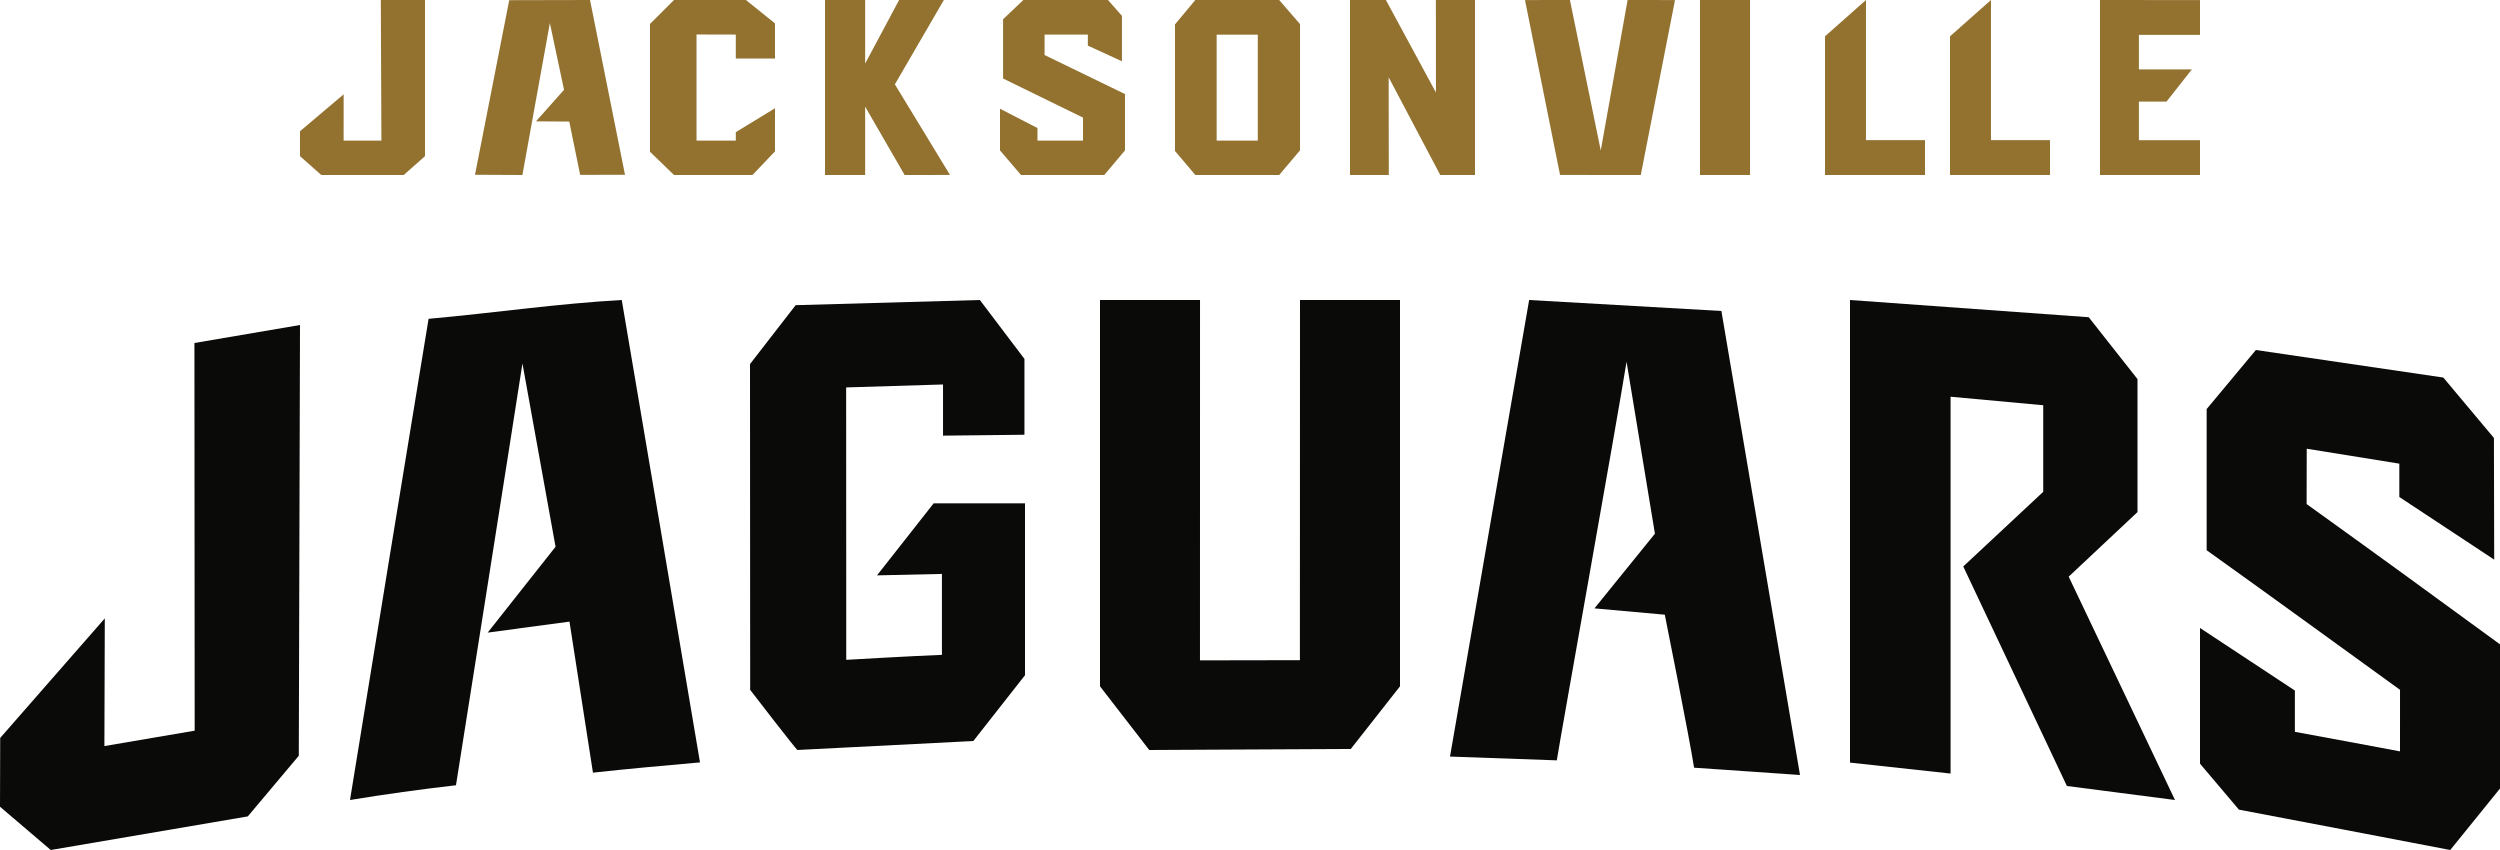 <?xml version="1.0" encoding="UTF-8"?>
<svg width="100px" height="34px" viewBox="0 0 100 34" version="1.1" xmlns="http://www.w3.org/2000/svg" xmlns:xlink="http://www.w3.org/1999/xlink">
    <title>jag ltyp 1 web</title>
    <g id="Team-Histories" stroke="none" stroke-width="1" fill="none" fill-rule="evenodd">
        <g id="jag-ltyp-1-web">
            <path d="M56,12 L56,27.453 L54.031,29.959 C51.337,29.979 48.664,29.979 45.97,30 L44,27.453 L44,12 L48.001,12 L47.999,26.414 L51.996,26.407 L52,12 L56,12" id="Fill-1" fill="#0A0B09"></path>
            <path d="M24.87,12 C22.333,12.14 19.796,12.514 17.143,12.753 C16.093,19.148 15.045,25.565 14,32 C15.408,31.769 16.823,31.573 18.239,31.41 C18.239,31.41 20.539,16.88 20.898,14.539 L22.222,21.87 L19.507,25.304 L22.779,24.865 L23.718,30.906 C25.129,30.752 26.56,30.623 28,30.496 C26.945,24.235 25.926,18.223 24.87,12" id="Fill-2" fill="#0A0B09"></path>
            <path d="M35.08,23.015 L37.677,22.957 L37.677,26.194 C36.44,26.242 33.85,26.393 33.85,26.393 L33.846,15.497 L37.721,15.379 L37.721,17.426 L40.978,17.39 L40.978,14.356 L39.194,12 L31.826,12.207 L30,14.563 L30.007,27.595 C30.007,27.595 31.9,30.057 31.9,29.999 L38.933,29.641 L41,27.009 L41,20.132 L37.347,20.132 L35.08,23.015" id="Fill-3" fill="#0A0B09"></path>
            <path d="M68.856,12.439 L61.166,12 C60.112,18.1 59.055,24.129 58,30.263 L62.272,30.414 C62.447,29.305 64.649,17.038 65.062,14.47 L66.197,21.348 L63.778,24.335 L66.592,24.588 C66.592,24.588 67.591,29.578 67.763,30.708 L72,31 C72,31 69.906,18.656 68.856,12.439" id="Fill-4" fill="#0A0B09"></path>
            <path d="M82.748,23.066 L85.5,20.483 L85.5,15.164 L83.549,12.689 L74,12 L74,30.504 C75.605,30.677 76.418,30.769 78.023,30.942 L78.023,15.869 L81.729,16.21 L81.729,19.672 L78.53,22.658 L82.676,31.44 L87,32 L82.748,23.066" id="Fill-5" fill="#0A0B09"></path>
            <path d="M92.265,20.162 L92.269,17.949 C93.415,18.132 94.826,18.359 95.973,18.546 L95.973,19.88 L99.768,22.385 L99.757,17.518 L97.733,15.102 C95.05,14.707 92.902,14.39 90.235,14 L88.266,16.363 L88.266,22.009 C90.851,23.857 93.417,25.725 96.001,27.593 L96,30.055 C94.686,29.806 93.106,29.515 91.795,29.273 L91.795,27.622 L88,25.119 L88,30.547 L89.557,32.386 C91.764,32.799 95.745,33.57 98.01,34 L100,31.541 L100,25.774 C97.436,23.897 94.851,22.019 92.265,20.162" id="Fill-6" fill="#0A0B09"></path>
            <polyline id="Fill-7" fill="#937230" points="15.233 0 15.256 5.625 13.745 5.625 13.746 3.773 12 5.249 12 6.247 12.852 7 16.149 7 17 6.247 17 0 15.233 0"></polyline>
            <path d="M48.666,5.624 L50.312,5.624 L50.312,1.386 L48.666,1.386 L48.666,5.624 Z M51.167,0 L47.813,0 L47,0.976 L47,6.04 L47.813,7 L51.167,7 L52,6.015 L52,0.963 L51.167,0 L51.167,0 Z" id="Fill-8" fill="#937230"></path>
            <polygon id="Fill-9" fill="#937230" points="68 7 70 7 70 0 68 0"></polygon>
            <polyline id="Fill-10" fill="#937230" points="84 0 84 7 88 7 88 5.607 85.556 5.607 85.556 4.064 86.66 4.064 87.674 2.777 85.556 2.777 85.556 1.394 88 1.394 88 0.003 84 0"></polyline>
            <polyline id="Fill-11" fill="#937230" points="73 1.453 73 7 77 7 77 5.604 74.639 5.604 74.639 0 73 1.453"></polyline>
            <polyline id="Fill-12" fill="#937230" points="23.601 0 20.369 0.007 19 6.991 20.896 7 21.995 0.923 22.561 3.592 21.439 4.854 22.771 4.863 23.206 6.995 25 6.991 23.601 0"></polyline>
            <polyline id="Fill-13" fill="#937230" points="26.96 0 26 0.957 26 6.071 26.96 7 30.099 7 31 6.054 31 4.329 29.432 5.287 29.432 5.625 27.861 5.625 27.861 1.379 29.432 1.383 29.432 2.34 31 2.34 31 0.936 29.837 0 26.96 0"></polyline>
            <polyline id="Fill-14" fill="#937230" points="40.933 0 40.123 0.771 40.123 3.141 43.32 4.704 43.32 5.624 41.499 5.625 41.499 5.122 40 4.349 40 6.016 40.841 7 44.17 7 45 6.015 45 3.763 41.783 2.201 41.783 1.383 43.514 1.383 43.514 1.825 44.878 2.452 44.878 0.635 44.318 0 40.933 0"></polyline>
            <polyline id="Fill-15" fill="#937230" points="62.402 6.998 65.631 7 67 0.002 65.104 0 64.03 6.02 62.797 0 61 0.002 62.402 6.998"></polyline>
            <polyline id="Fill-16" fill="#937230" points="37.755 0 35.964 0 34.606 2.543 34.606 0 33 0 33 7 34.606 7 34.606 4.266 36.185 7 38 6.998 35.795 3.374 37.755 0"></polyline>
            <polyline id="Fill-17" fill="#937230" points="57.435 0 57.438 3.701 55.436 0 54 0 54 7 55.552 7 55.547 3.094 57.61 7 59 7 59 0 57.435 0"></polyline>
            <polyline id="Fill-18" fill="#937230" points="78 1.453 78 7 82 7 82 5.604 79.639 5.604 79.639 0 78 1.453"></polyline>
            <polyline id="Fill-19" fill="#0A0B09" points="7.777 13.72 7.787 29.227 4.176 29.843 4.192 24.735 0.008 29.517 0 32.269 2.03 34 9.912 32.656 11.952 30.23 12 13 7.777 13.72"></polyline>
        </g>
    </g>
</svg>